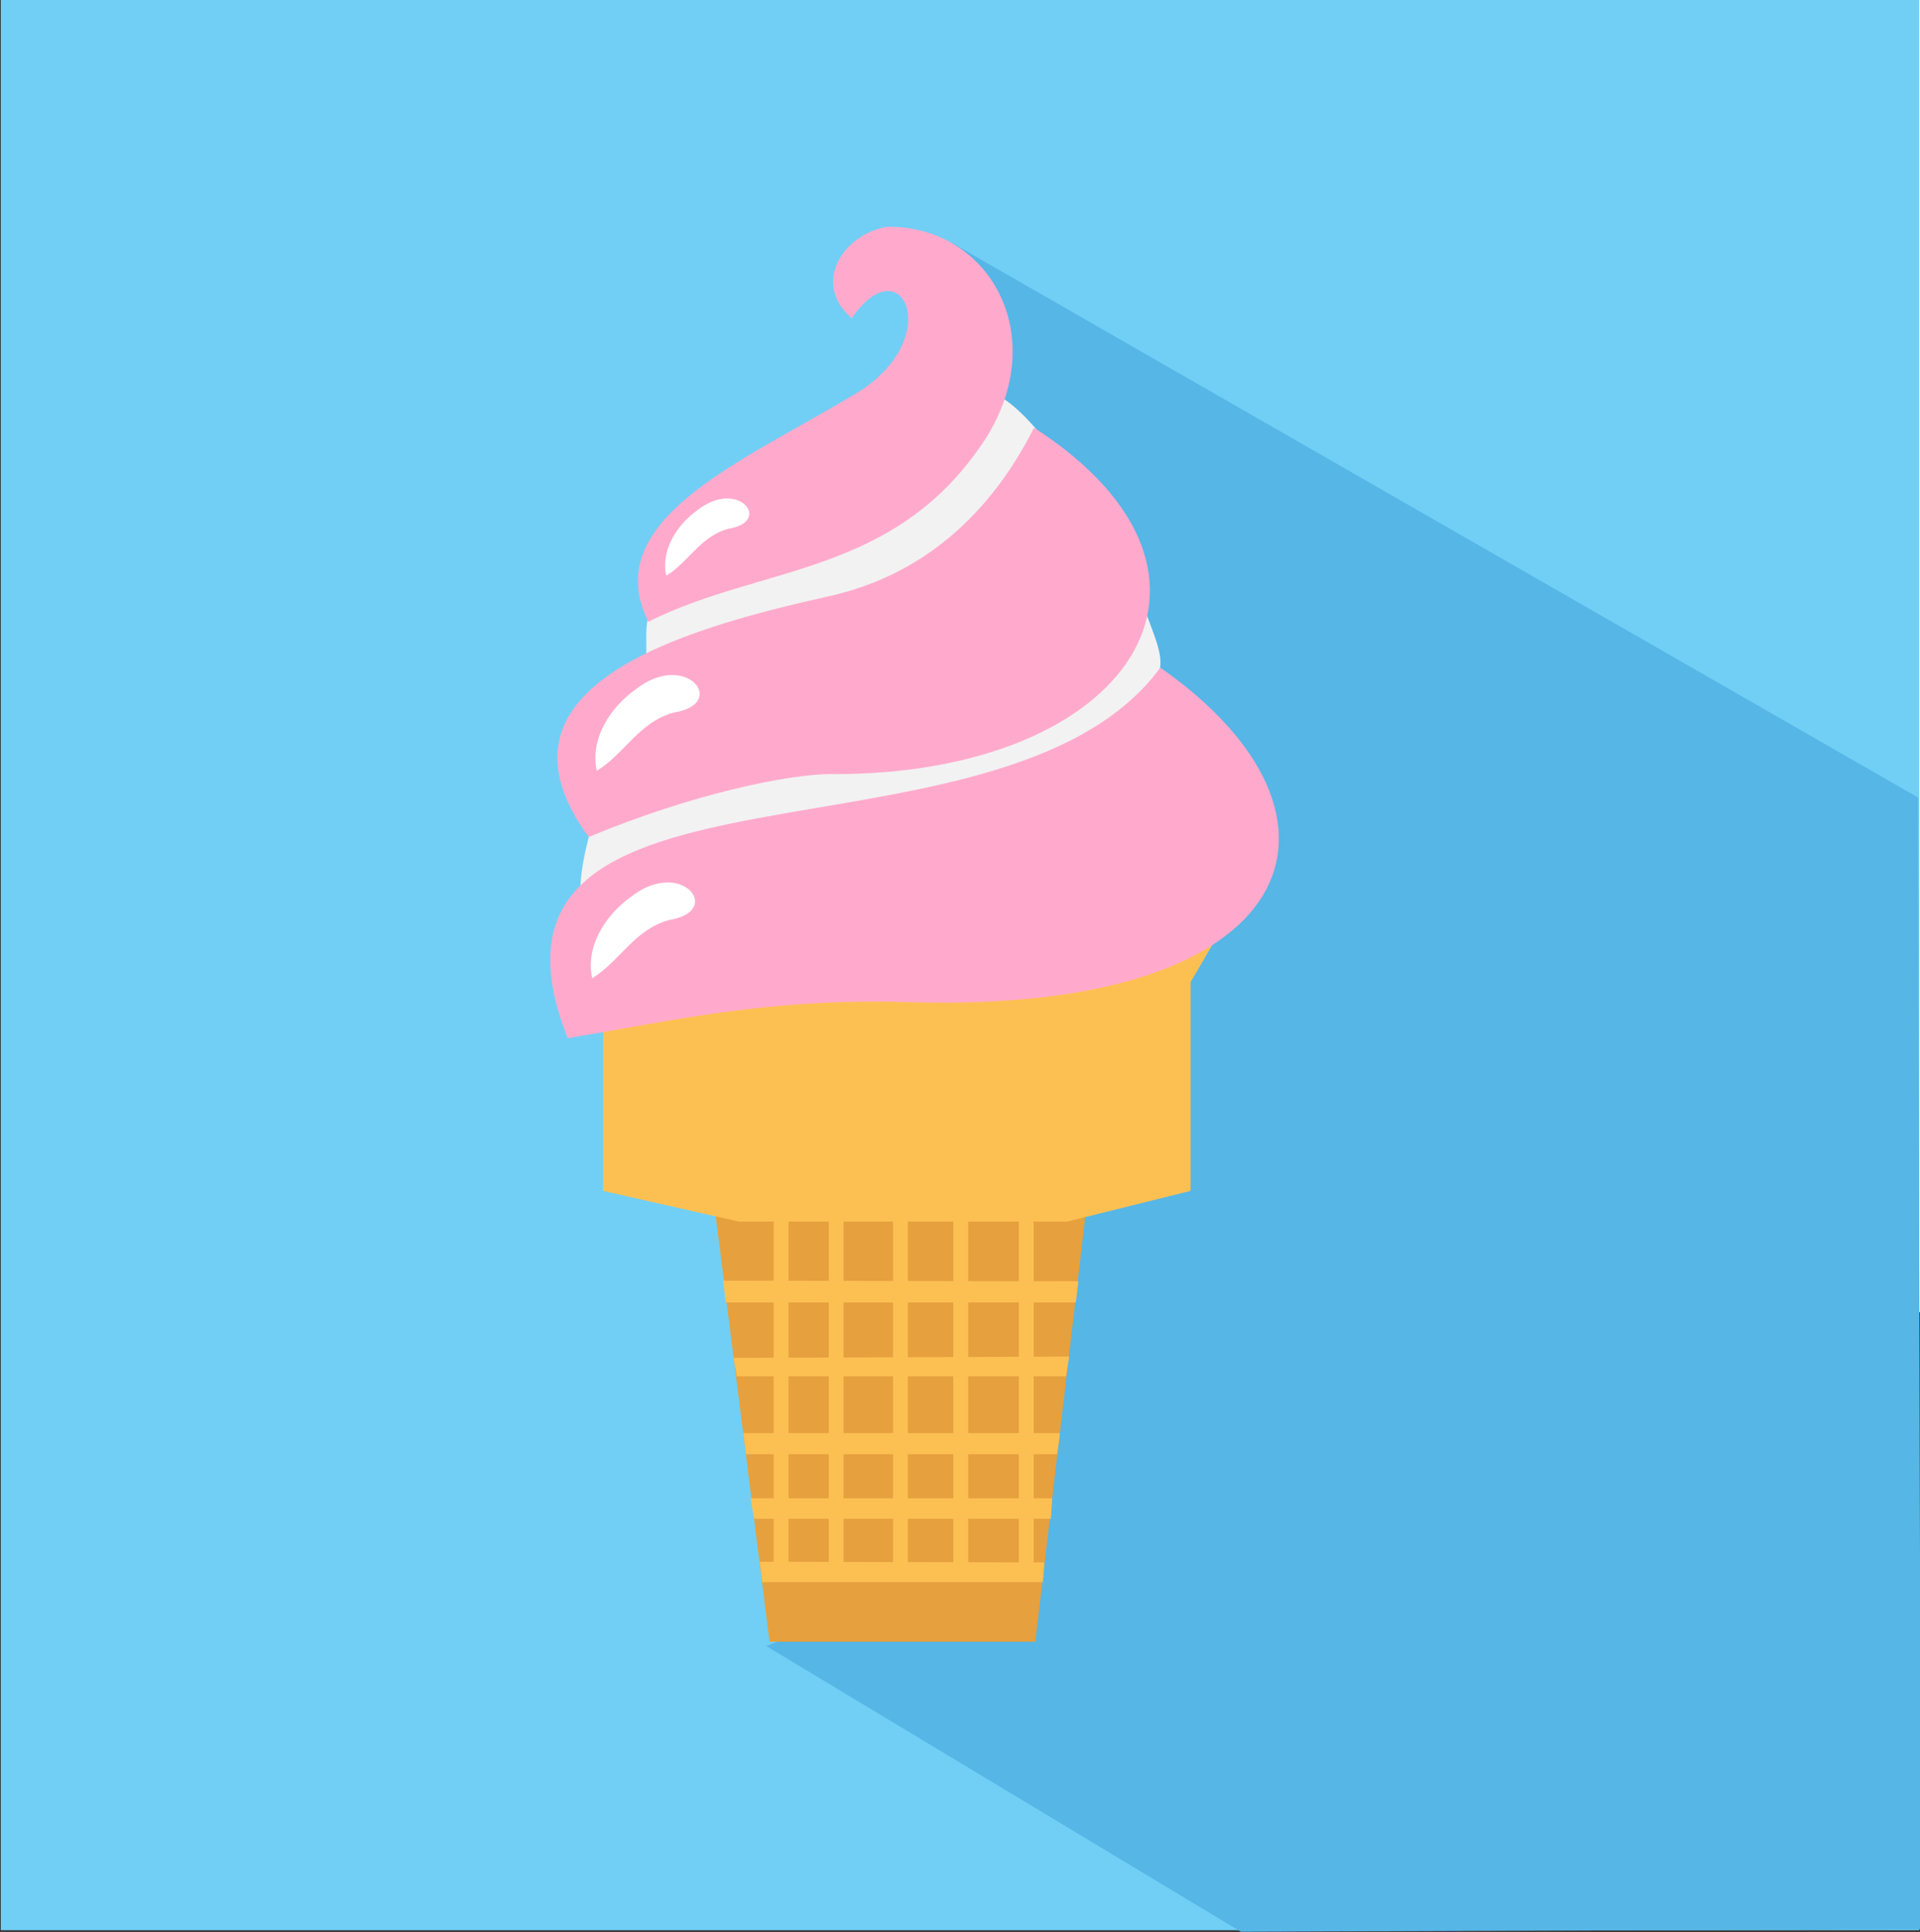 <?xml version="1.0" encoding="UTF-8"?>
<svg width="938.18" height="944.15" version="1.1" viewBox="0 0 938.185 944.155" xmlns="http://www.w3.org/2000/svg">
 <rect x="0" y="0" width="938.185" height="944.155" fill="#333333" stroke="none"/>
 <g transform="translate(346.52 -229.67)">
  <rect x="31.429" y="5.219" width="662.86" height="865.71" fill="#fff"/>
  <g transform="matrix(4.687 0 0 4.717 -5201.4 -3196.7)">
   <rect x="1035.9" y="726.37" width="200" height="200" fill="#71cff5" fill-rule="evenodd"/>
   <path d="m1115.7 896.93 49.482 29.595 70.903-0.25-0.302-117.26-100.77-57.488-4.112 139.57z" fill="#56b6e6"/>
   <g transform="translate(1854.5,694.68)">
    <path d="m-758.21 124.15c0.07 0.035-0.185-3.332 2.027-9.071l4.821-14.304c0.309-3.151-0.776-6.288 2.339-6.83 26.887-20.133 29.775-27.289 38.1-18.096 2.749 3.036 6.927 7.8 11.65 14.542-1.826 3.19 1.99 7.469 1.536 10.518-11.117 18.16-39.672 15.045-60.473 23.241z" fill="#f2f2f2"/>
    <g transform="translate(9.286,-1.429)">
     <path d="m-753.73 156.17 39.311-0.387-5.606 47.446h-27.713z" fill="#e6a03e" fill-rule="evenodd"/>
     <path d="m-765.09 126.5c16.503 2.408 32.812 4.935 61.246 0v30.02l-12.86 3.179h-34.258l-14.127-3.179z" fill="#fcc052"/>
     <path d="m-703.85 126.5c-76.142 102.81-38.071 51.403 0 0z" fill="#e6a03e"/>
     <ellipse transform="matrix(.278 0 0 .271 -823.47 .158)" cx="320.71" cy="470.22" rx="123.57" ry="15" fill="#e6a03e"/>
     <path d="m-764 135.38-4.471-7.62c3.744 0.856 5.604 2.339 7.891 3.68l0.604 1.241z" fill="#fcc052"/>
     <path d="m-704.13 135.38 4.471-7.62-8.084 3.1-0.411 1.821z" fill="#fcc052"/>
     <rect x="-747.31" y="157.57" width="1.546" height="39.413" fill="#fcc052"/>
     <rect x="-741.57" y="157.57" width="1.546" height="39.14" fill="#fcc052"/>
     <rect x="-734.87" y="157.57" width="1.546" height="39.003" fill="#fcc052"/>
     <rect x="-728.58" y="157.57" width="1.546" height="39.14" fill="#fcc052"/>
     <rect x="-721.75" y="157.57" width="1.546" height="39.413" fill="#fcc052"/>
     <path d="m-748.76 194.94 29.662 0.068-0.137 2.05h-29.252z" fill="#fcc052"/>
     <path d="m-749.71 188.37h31.439l-0.137 2.119h-30.96z" fill="#fcc052"/>
     <path d="m-750.47 181.61h33.011l-0.288 2.187h-32.449z" fill="#fcc052"/>
     <path d="m-751.49 173.82 34.993-0.137-0.342 2.05h-34.309z" fill="#fcc052"/>
     <path d="m-752.58 165.82 37.043 0.068-0.273 2.187h-36.496z" fill="#fcc052"/>
    </g>
    <path d="m-757.31 118.43c10.635-4.423 20.831-6.546 25.367-6.523 30.825 0.158 45.074-20.47 21.065-35.888-4.604 9.086-11.744 15.327-21.33 17.449-15.868 3.513-36.441 9.515-25.102 24.961z" fill="#fac"/>
    <path d="m-759.5 139.27c-12.766-32.092 45.188-15.914 61.788-38.389 22.229 15.443 15.045 35.917-26.258 34.652-14.836-0.454-25.305 2.065-35.531 3.738z" fill="#fac"/>
    <path d="m-751.09 96.126c-5.28-10.544 9.785-16.567 21.205-23.399 9.971-5.546 5.387-15.858 0-8.043-4.24-3.648-0.866-8.71 3.666-9.473 10.621-0.166 17.175 11.226 10.264 21.985-9.366 14.259-23.326 13.016-35.135 18.93z" fill="#fac"/>
    <path d="m-749.22 91.356c-0.594-2.658 1.13-5.292 3.246-6.788 4.236-3.338 7.883 1.179 3.246 1.918-2.934 0.775-4.197 3.495-6.493 4.87z" fill="#fff"/>
    <path d="m-756.46 111.56c-0.736-3.293 1.4-6.555 4.022-8.409 5.248-4.136 9.766 1.46 4.022 2.377-3.635 0.96-5.2 4.33-8.043 6.033z" fill="#fff"/>
    <path d="m-756.94 133.05c-0.736-3.293 1.4-6.555 4.022-8.409 5.248-4.136 9.766 1.46 4.022 2.377-3.635 0.96-5.2 4.33-8.043 6.033z" fill="#fff"/>
   </g>
  </g>
 </g>
</svg>
